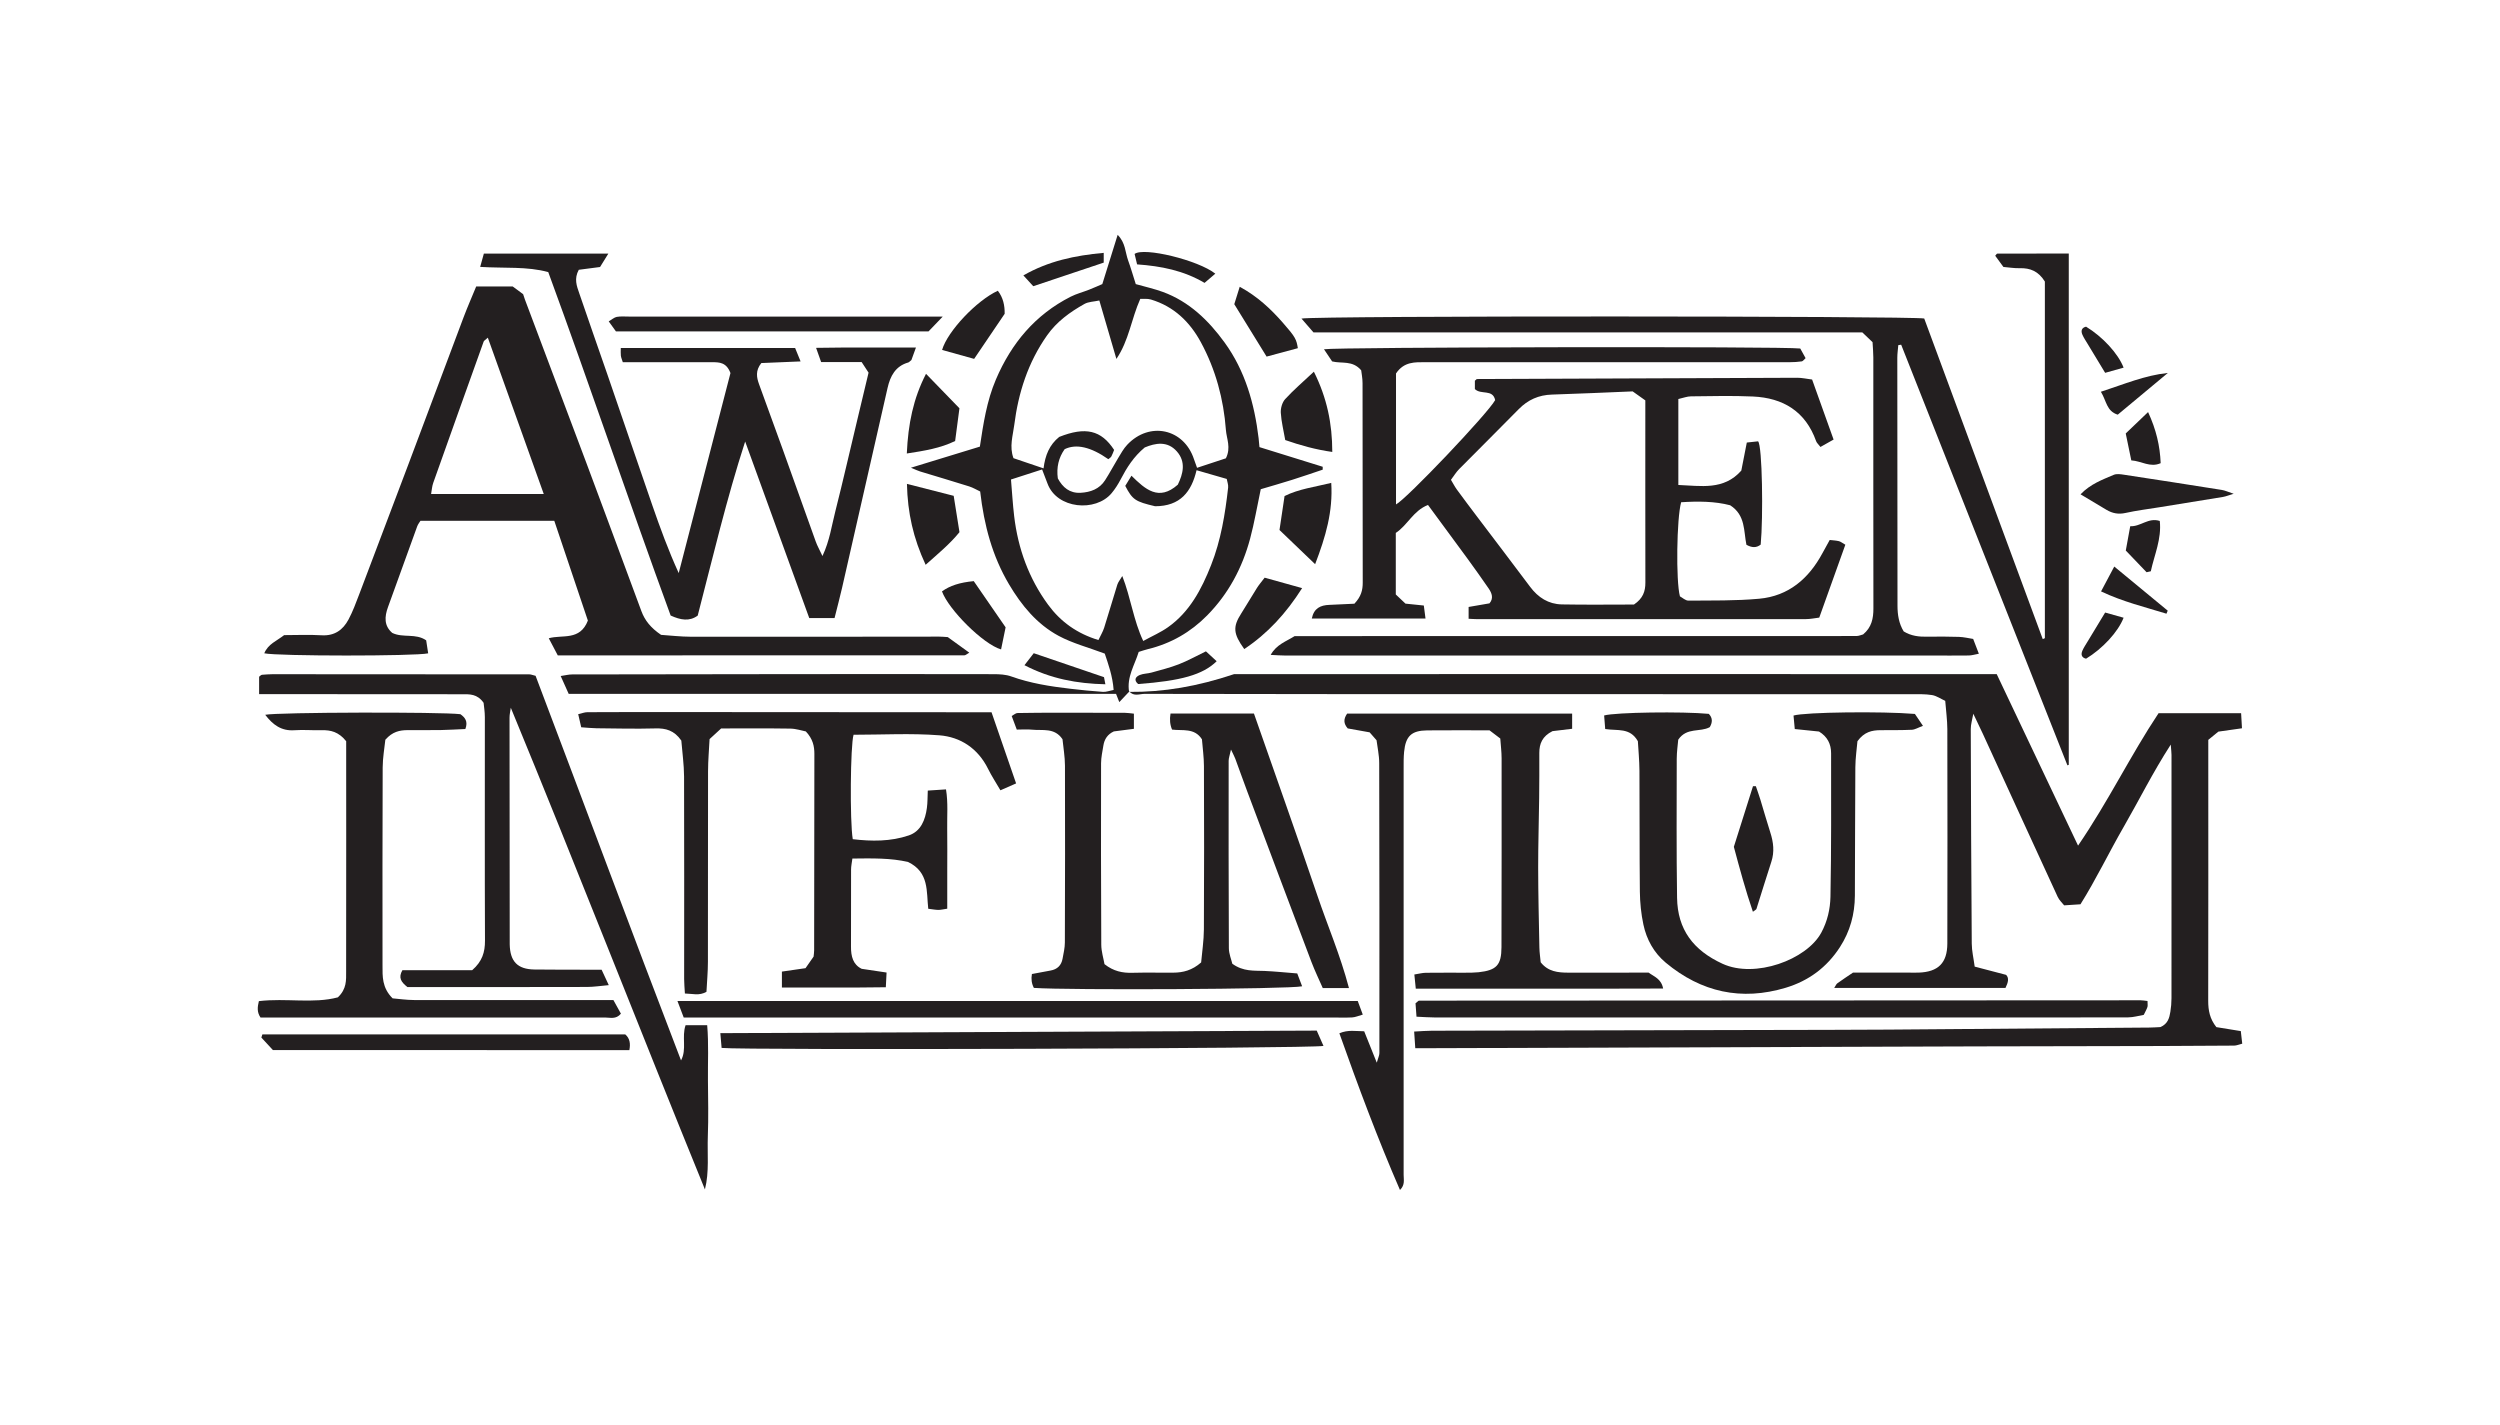 <?xml version="1.0" encoding="UTF-8"?><svg id="a" xmlns="http://www.w3.org/2000/svg" viewBox="0 0 963.29 549"><defs><style>.c{fill:#231f20;stroke-width:0px;}</style></defs><g id="b"><path class="c" d="M435.03,266.6c13.42.12,26.42-2.13,40.47-6.84,97.12-.07,195.69-.02,293.87,0,10.54,22.22,20.72,43.68,31.34,66.07,11.68-17.08,20.24-34.81,31.01-51.01h31.82c.11,1.94.21,3.71.33,5.8-3.17.45-5.82.83-9.1,1.29-.86.7-2.18,1.79-3.88,3.17,0,2.58,0,5.29,0,7.99,0,30.86.04,61.73-.03,92.59,0,3.63.59,6.9,3.14,10.11,2.77.45,5.81.94,9.42,1.53.16,1.4.34,3.02.55,4.85-1.29.32-2.19.73-3.09.74-9.51.09-19.02.14-28.53.16-23.29.05-46.59.07-69.88.14-69.87.22-139.74.46-209.61.69-2.3,0-4.6,0-7.53,0-.15-2.23-.27-4-.43-6.4,2.68-.13,4.74-.32,6.8-.32,43.29-.11,86.57-.19,129.86-.29,15.33-.03,30.67-.04,46-.14,33.57-.23,67.13-.52,100.7-.79,1.54-.01,3.08-.14,4.21-.19,2.89-1.28,3.43-3.58,3.81-5.89.28-1.71.43-3.46.43-5.2.03-31.25.02-62.5.01-93.75,0-.91-.13-1.81-.29-4-7,10.86-12.2,21.41-18.06,31.57-5.78,10.02-10.78,20.48-16.73,29.96-2.35.15-4.05.27-6.29.41-.7-.9-1.88-1.96-2.49-3.28-9.65-20.92-19.23-41.87-28.83-62.8-1.13-2.46-2.32-4.89-3.68-7.75-.38,2.21-.99,4.06-.98,5.91.07,27.55.18,55.11.38,82.66.02,2.82.7,5.63,1.13,8.87,4.13,1.08,7.81,2.05,12.09,3.17,1.25,1.21.81,2.94-.22,5.03h-65.99c.57-.87.78-1.46,1.19-1.76,1.86-1.35,3.79-2.61,6.03-4.13,6.91,0,14.08,0,21.25,0,1.36,0,2.72.04,4.08,0,7.53-.27,11-3.73,11.03-11.17.05-13.2.08-68.33,0-82.69-.02-3.46-.5-6.91-.81-10.86-1.77-.8-3.37-1.95-5.11-2.23-2.66-.43-5.41-.33-8.13-.33-49.69-.02-99.38,0-149.08-.02-48.72,0-97.44,0-146.16-.11-1.93,0-4.22,1.12-5.89-.94l-.14.2Z"/><path class="c" d="M787.92,245.89V108.49c-2.47-4.01-5.68-5.26-9.68-5.15-2.09.06-4.18-.31-6.29-.48-1.17-1.59-2.17-2.96-3.16-4.31.34-.36.57-.83.81-.83,9.06-.04,18.12-.03,27.53-.03v197.02c-.17.06-.35.12-.52.19-21.35-54.03-42.7-108.05-64.06-162.08-.37.06-.74.11-1.11.17-.13,1.62-.38,3.24-.38,4.87,0,31.84.05,63.67.07,95.51,0,3.55.55,6.93,2.39,9.92,2.89,1.78,5.92,2.1,9.07,2.04,4.07-.07,8.15-.06,12.23.07,1.86.06,3.71.52,5.47.79.79,2.05,1.4,3.64,2.19,5.7-1.46.27-2.67.66-3.89.68-4.85.07-9.71.01-14.56.01-82.89,0-165.78.02-248.67.01-1.72,0-3.43-.14-5.75-.25,2.21-4.01,5.9-5.14,9.23-7.24,72.03,0,144.23,0,216.44-.03.94,0,1.88-.44,2.61-.62,3.28-2.74,3.97-6.15,3.96-10.03-.06-32.22-.02-64.45-.03-96.67,0-1.93-.19-3.86-.3-5.91-1.28-1.22-2.52-2.41-3.94-3.76h-211.48c-1.52-1.76-2.96-3.41-4.62-5.33,6.03-1.15,235.52-.99,239.95-.03,15.27,41.3,30.47,82.42,45.67,123.54.28-.12.55-.24.83-.37Z"/><path class="c" d="M705.02,208.06c1.27.15,2.44.19,3.54.46.7.17,1.31.71,2.48,1.37-3.33,9.29-6.62,18.49-10.05,28.08-1.7.2-3.39.58-5.08.58-42.32.03-84.64.02-126.96.01-.93,0-1.87-.09-3.07-.14v-4.55c2.66-.46,5.28-.91,8.04-1.39,1.64-1.91.95-3.88-.31-5.72-2.63-3.82-5.32-7.6-8.05-11.35-5.01-6.87-10.07-13.7-15.33-20.84-5.66,2.18-7.91,7.84-12.41,10.77v23.72c1.26,1.19,2.51,2.37,3.73,3.53,2.26.23,4.36.45,7.07.73.2,1.55.4,3.09.65,5h-43.81c.83-4,3.37-5.12,6.74-5.25,3.44-.13,6.87-.32,9.67-.45,2.62-2.78,3.22-5.28,3.21-8.13-.05-25.62-.02-51.25-.07-76.87,0-1.89-.39-3.77-.52-4.93-3.36-3.96-7.47-2.48-11.2-3.43-.99-1.47-2.05-3.05-3.14-4.68,4.4-.85,177.2-1.15,183.52-.29.6,1.07,1.31,2.36,2.05,3.71-.64.57-1.02,1.19-1.48,1.25-1.52.22-3.07.31-4.6.31-46.78.01-93.57.01-140.35,0-4.11,0-8.29-.26-11.39,4.34v50.47c4.08-2.11,35.31-34.96,38.21-40.2-.93-4.37-5.48-1.92-7.82-4.26v-3.2c.51-.42.66-.66.81-.66,41.13-.18,82.26-.36,123.39-.49,1.86,0,3.72.43,5.74.68,2.8,7.82,5.46,15.25,8.28,23.13-1.79,1.01-3.36,1.9-5.06,2.85-.78-1.02-1.43-1.55-1.67-2.23-4.08-11.48-12.71-16.68-24.37-17.21-7.94-.36-15.92-.14-23.87-.06-1.47.01-2.94.61-4.85,1.03v33.12c8.71.32,17.43,2.15,24.26-5.53.68-3.48,1.35-6.88,2.12-10.82,1.6-.17,3.2-.34,4.33-.47,1.66,1.39,2.02,29.42,1.02,39.79-1.7,1.35-3.47,1.2-5.5.07-1.1-5.26-.28-11.4-6.26-15.22-5.9-1.56-12.42-1.58-18.89-1.17-1.73,6.06-2.06,30.39-.47,36.26.94.5,2.11,1.65,3.27,1.65,9.1-.08,18.24.1,27.29-.73,11.31-1.04,19.07-7.74,24.34-17.53.91-1.69,1.85-3.36,2.83-5.14ZM633.96,154.27c-1.7-1.21-3.09-2.19-4.87-3.46-10.21.41-20.65.91-31.09,1.23-5.11.15-9.28,2.01-12.85,5.65-7.58,7.74-15.3,15.34-22.91,23.05-1.18,1.19-2.06,2.68-3.17,4.14.88,1.46,1.48,2.65,2.25,3.71,2.51,3.44,5.07,6.84,7.64,10.24,6.88,9.1,13.8,18.16,20.63,27.29,3.08,4.12,7.07,6.67,12.2,6.77,9.47.18,18.96.05,27.8.05,3.49-2.35,4.4-5.1,4.4-8.43-.05-23.26-.02-46.53-.02-70.25Z"/><path class="c" d="M435.17,266.41c-1.04,1.11-2.09,2.21-3.89,4.12-.42-1.06-.83-2.12-1.25-3.18h-210.91c-1-2.23-1.9-4.24-3.08-6.87,1.88-.28,3.11-.61,4.34-.61,28.14-.06,56.29-.1,84.43-.12,26.01-.02,52.02-.04,78.03.02,2.29,0,4.72.12,6.83.88,7.36,2.64,14.98,3.83,22.68,4.73,4.21.49,8.42.93,12.65,1.21,1.25.08,2.54-.45,4.1-.75-.39-5.4-2.1-10.06-3.42-14-6.33-2.38-12.4-3.95-17.76-6.83-8.36-4.49-14.3-11.72-19.12-19.85-6.43-10.85-9.62-22.71-11.12-35.78-1.28-.6-2.72-1.48-4.27-1.97-6.27-1.98-12.59-3.83-18.88-5.75-.89-.27-1.73-.7-3.53-1.44,9.43-2.89,17.96-5.5,26.56-8.13,1.34-8.83,2.64-17.59,6.18-25.87,5.97-13.97,15.14-24.96,28.81-31.9,2.23-1.13,4.71-1.76,7.05-2.68,1.91-.75,3.79-1.6,5.14-2.18,2.07-6.64,3.89-12.51,5.91-18.97,3.05,3.07,2.9,6.7,4.01,9.78,1.11,3.07,2.01,6.21,2.97,9.2,3.74,1.06,7.14,1.81,10.39,3,10.19,3.72,17.67,11,23.85,19.52,7.92,10.92,11.49,23.57,13.09,36.83.11.95.18,1.9.33,3.46,8.08,2.51,16.22,5.04,24.37,7.57,0,.37,0,.75,0,1.12-3.93,1.31-7.84,2.68-11.79,3.92-4.03,1.27-8.1,2.43-12.08,3.61-1.41,6.65-2.46,12.93-4.1,19.05-3,11.21-8.32,21.22-16.53,29.56-6.39,6.49-13.99,10.86-22.86,13.01-1.11.27-2.18.66-3.54,1.07-1.55,5.07-4.67,9.69-3.7,15.4l.14-.2ZM472.36,176.58c2.05-4.12.25-7.53,0-10.91-.88-11.89-3.94-23.25-9.63-33.77-4.27-7.9-10.43-13.84-19.25-16.49-1.35-.41-2.89-.2-4.11-.26-3.49,7.85-4.36,16.02-9.2,23.15-2.14-7.33-4.28-14.66-6.58-22.52-2.13.47-4.18.46-5.73,1.33-5.55,3.12-10.65,6.77-14.43,12.15-7.32,10.4-11.05,22.07-12.62,34.49-.52,4.12-1.96,8.34-.3,12.79,3.74,1.27,7.48,2.53,11.59,3.93.62-5.06,2.28-9.09,6.03-12.12,10.11-4.01,16.16-2.65,21.16,5-.31.75-.59,1.67-1.05,2.5-.25.45-.79.74-1.18,1.08q-10.14-7.1-16.83-3.86-3.49,4.9-2.63,11.26c1.88,3.51,4.6,5.78,8.78,5.55,3.82-.21,7.25-1.45,9.43-4.84,1.77-2.75,3.29-5.66,4.99-8.46,1.09-1.78,2.1-3.68,3.52-5.19,8.6-9.14,21.85-6.25,25.74,5.54.36,1.08.77,2.15,1.19,3.32,3.85-1.27,7.47-2.46,11.11-3.66ZM440.51,246.98c3.56-1.95,6.75-3.33,9.53-5.3,8.38-5.93,12.93-14.62,16.6-23.9,3.81-9.62,5.43-19.71,6.58-29.91.12-1.07-.34-2.2-.54-3.33-3.9-1.13-7.56-2.18-11.63-3.36-1.94,8.27-6.25,13.88-15.98,13.88-7.61-1.79-8.69-2.48-11.49-7.84.64-1.05,1.39-2.29,2.39-3.92,5.3,5.23,10.51,9.97,17.86,3.45,2.02-4.16,3.22-8.72-.35-12.79-3.66-4.17-8.31-3.24-12.39-1.55-4.29,3.56-6.93,7.8-9.27,12.28-.98,1.88-2.14,3.71-3.49,5.33-6.13,7.37-21.1,6.14-24.72-3.73-.59-1.62-1.23-3.22-2.07-5.4-3.91,1.26-7.67,2.47-11.99,3.87.42,4.92.68,9.52,1.22,14.09,1.48,12.5,5.64,24.03,13.12,34.21,4.81,6.54,11.14,11.06,19.35,13.56.79-1.68,1.7-3.15,2.21-4.74,1.76-5.52,3.35-11.1,5.08-16.62.3-.95,1-1.77,1.91-3.31,3.33,8.54,4.29,17.06,8.08,25.05Z"/><path class="c" d="M183.47,110.39h14.09c1.37,1.01,2.61,1.92,4.01,2.96.2.6.42,1.33.68,2.04,7.9,21,15.82,41.98,23.69,62.99,5.09,13.58,10.11,27.2,15.16,40.8,2.02,5.43,4.03,10.87,6.04,16.3,1.32,3.55,3.54,6.39,7.58,9.14,3.3.22,7.52.72,11.74.73,31.82.04,63.64-.03,95.45-.05.96,0,1.93.1,3.28.18,2.52,1.82,5.25,3.8,8.29,6-.95.54-1.42,1.02-1.88,1.02-52.17.03-104.33.03-156.68.03-1.18-2.24-2.24-4.25-3.47-6.6,5.25-1.5,11.99,1.1,15.07-6.81-4.11-12.21-8.48-25.19-12.94-38.44h-51.58c-.31.52-.93,1.28-1.25,2.14-3.77,10.35-7.49,20.73-11.25,31.09-1.35,3.72-1.57,7.19,1.64,9.96,4.14,2.02,9.02.04,13.07,2.86.26,1.72.52,3.38.77,5.01-5.14,1.13-58.12,1.12-63.15-.02,1.44-3.58,4.85-4.79,7.65-7,4.75,0,9.61-.23,14.44.06,4.96.3,8.2-2.04,10.35-6.05,1.63-3.05,2.85-6.34,4.08-9.59,6.38-16.78,12.74-33.57,19.06-50.37,7.09-18.84,14.12-37.7,21.22-56.54,1.49-3.94,3.19-7.8,4.84-11.82ZM187.97,130.11c-1.06.97-1.49,1.17-1.6,1.49-6.5,18.15-13,36.3-19.44,54.47-.47,1.31-.54,2.77-.82,4.28h43.41c-7.27-20.32-14.32-40.03-21.55-60.24Z"/><path class="c" d="M223.02,103.94c-1.91,3.48-.77,6.3.15,8.99,3.54,10.44,7.24,20.82,10.83,31.25,5.79,16.8,11.5,33.62,17.31,50.41,3.03,8.75,6.2,17.44,10.21,26.23,6.71-25.95,13.43-51.9,19.94-77.07-1.56-4.17-4.32-4.19-7.1-4.18-7.96,0-15.92,0-23.88,0-3.46,0-6.93,0-10.5,0-.34-1.08-.66-1.78-.75-2.5-.11-.89-.03-1.81-.03-2.99h67.17c.55,1.36,1.17,2.87,2.11,5.18-5.64.23-10.55.44-15.13.63-2.34,2.93-1.82,5.55-.87,8.17,3.02,8.37,6.11,16.72,9.12,25.09,4.26,11.84,8.45,23.69,12.72,35.52.58,1.62,1.44,3.13,2.59,5.58,2.8-5.97,3.55-11.75,4.98-17.32,1.54-6,2.95-12.04,4.39-18.07,1.4-5.84,2.76-11.68,4.15-17.52,1.39-5.84,2.79-11.67,4.24-17.75-.79-1.2-1.6-2.46-2.67-4.09h-15.61c-.72-2.02-1.27-3.58-1.94-5.47,12.77-.22,25.27-.08,38.48-.12-.86,2.37-1.36,3.75-1.75,4.82-.61.48-.88.84-1.22.94-4.96,1.41-6.93,5.26-7.97,9.82-5.85,25.64-11.66,51.29-17.51,76.93-.86,3.76-1.86,7.49-2.92,11.74h-9.74c-8.23-22.68-16.47-45.36-24.7-68.04-7.19,22.2-12.44,44.54-18.28,67.07-3.19,2.36-6.61,1.72-10.43-.02-16.07-43.88-31.01-88.35-47.16-132.33-8.15-2.24-16.74-1.42-26.23-2,.53-1.89.95-3.44,1.42-5.13h47.97c-1.25,2.02-2.2,3.55-3.2,5.17-2.78.36-5.43.71-8.2,1.07Z"/><path class="c" d="M231.8,373.63c1.03,2.21,1.75,3.76,2.77,5.96-3.08.27-5.72.69-8.37.7-18.83.06-37.66.03-56.49.03-4.46,0-8.91,0-12.74,0-2.48-1.97-3.55-3.62-1.92-6.48h26.88c3.89-3.39,4.96-6.96,4.94-11.34-.13-28.73-.03-57.46-.05-86.18,0-2.09-.36-4.17-.48-5.52-2.47-3.52-5.44-3.3-8.35-3.3-22.32,0-44.65-.03-66.97-.04-3.64,0-7.28,0-11.18,0v-6.71c.3-.25.44-.39.6-.5.16-.1.33-.24.5-.25,1.35-.09,2.71-.22,4.06-.22,33,0,66,.02,99,.06.56,0,1.11.25,2.37.56,18.61,49.12,37.04,98.69,56.04,148.19,2.32-4.29.18-9.05,1.76-13.58h8.32c.62,7.35.22,14.3.29,21.23.07,7.18.23,14.37-.04,21.54-.26,6.8.61,13.66-1.12,20.53-25.19-61.78-49.33-123.87-74.8-185.61-.17,1.26-.49,2.52-.49,3.79,0,28.73.04,57.46.07,86.18,0,.39,0,.78,0,1.16.12,6.64,3.01,9.64,9.54,9.73,6.6.08,13.2.06,19.8.08,1.92,0,3.84,0,6.1,0Z"/><path class="c" d="M519.81,380.71h-10.13c-1.36-3.12-3.03-6.55-4.38-10.1-8.29-21.88-16.51-43.79-24.73-65.7-1.57-4.17-3.04-8.37-4.59-12.55-.3-.82-.74-1.6-1.66-3.55-.49,2.29-.9,3.3-.9,4.31-.02,24.07-.04,48.14.08,72.2.01,2.21.96,4.41,1.33,6.02,4.26,3.1,8.4,2.6,12.45,2.78,4.05.18,8.08.61,12.57.96.57,1.5,1.21,3.19,1.88,4.95-5,1.14-90.17,1.55-103.36.62q-1.29-2.42-.76-5.35c2.32-.43,4.75-.9,7.19-1.34,2.58-.46,4.15-1.98,4.62-4.54.38-2.07.88-4.17.89-6.26.08-22.71.11-45.42.04-68.13-.01-3.46-.63-6.92-.95-10.19-3.07-4.58-7.7-3.26-11.75-3.69-1.87-.2-3.78-.03-5.87-.03-.72-1.93-1.3-3.47-1.96-5.24.92-.49,1.55-1.12,2.19-1.14,5.43-.11,10.86-.12,16.3-.12,8.35,0,16.69,0,25.04.03,1.12,0,2.23.2,3.56.33v5.84c-2.89.37-5.36.69-7.73,1-2.4,1.1-3.63,2.98-4.02,5.41-.37,2.28-.89,4.58-.9,6.87-.05,23.29-.04,46.59.08,69.88.01,2.64.85,5.27,1.24,7.52,3.49,2.76,6.97,3.44,10.78,3.33,5.24-.14,10.48-.01,15.72-.05,3.78-.02,7.28-.89,10.74-3.94.34-3.94,1.04-8.35,1.06-12.76.12-20.96.09-41.93.02-62.89-.01-3.47-.5-6.95-.77-10.33-2.88-4.51-7.53-3.21-11.51-3.74q-1.19-2.75-.6-6.18h32.15c4.09,11.64,8.2,23.28,12.26,34.94,4.08,11.69,8.19,23.37,12.15,35.1,3.93,11.64,8.84,22.98,12.2,35.73Z"/><path class="c" d="M262.49,285.31c-2.71-3.89-5.96-4.75-9.95-4.64-7.56.21-15.14.02-22.71-.06-1.89-.02-3.78-.24-5.88-.38-.43-1.85-.76-3.3-1.16-5.05,1.37-.31,2.45-.75,3.53-.76,11.65-.06,23.29-.06,34.94-.05,37.85.02,75.7.05,113.56.07,2.31,0,4.62,0,7.23,0,3.19,9.24,6.26,18.14,9.47,27.42-2.2.97-3.88,1.7-6.04,2.65-1.75-3.01-3.43-5.56-4.77-8.28-3.88-7.83-10.58-12.28-18.78-12.91-10.97-.85-22.05-.21-33.04-.21-1.22,4.06-1.47,33.35-.31,40.24,7.25.86,14.6.93,21.61-1.46,4.65-1.58,6.34-5.98,6.96-10.61.28-2.08.23-4.2.34-6.66,2.39-.16,4.39-.29,7.02-.46.85,5.19.38,10.18.46,15.13.08,5.24.02,10.48.02,15.72,0,4.99,0,9.98,0,15.12-1.58.23-2.5.48-3.42.47-1.13-.01-2.26-.24-3.9-.44-.75-6.59.43-14.09-7.78-18.02-6.5-1.55-13.81-1.43-21.45-1.33-.21,1.64-.51,2.94-.51,4.24-.04,9.9.02,19.8-.03,29.7-.02,3.74.78,6.95,4.13,8.55,3.36.5,6.35.95,9.58,1.43-.11,2.09-.18,3.55-.29,5.67-13.41.21-26.52.06-40.04.11v-6.14c3.13-.45,6.13-.89,9.1-1.32,1.15-1.65,2.13-3.06,3.11-4.46.08-.84.21-1.61.21-2.38.03-25.23.05-50.47.09-75.7,0-3.01-.57-5.78-3.29-8.68-1.52-.29-3.75-1.06-6-1.09-8.92-.14-17.84-.06-26.63-.06-1.54,1.41-2.81,2.58-4.46,4.1-.2,3.96-.58,8.2-.59,12.44-.06,24.46,0,48.92-.05,73.38,0,3.86-.37,7.73-.56,11.55-2.83,1.64-5.41.71-8.31.66-.12-2.17-.29-3.87-.29-5.57,0-26.01.06-52.02-.03-78.03-.02-4.63-.69-9.26-1.06-13.88Z"/><path class="c" d="M530.41,285.23c-1.23-1.4-2.11-2.41-2.67-3.05-3.25-.58-5.91-1.06-8.44-1.51-1.63-1.87-1.68-3.6-.22-5.72h86.69v5.86c-2.95.35-5.57.67-7.57.91-3.94,1.97-5.09,4.86-5.08,8.42.01,5.8.01,11.61-.06,17.41-.1,8.92-.39,17.83-.38,26.75.02,10.28.26,20.55.47,30.82.04,1.92.33,3.84.5,5.66,2.85,3.63,6.68,3.99,10.62,4,9.31.01,18.63,0,27.94-.01.97,0,1.93,0,3.04,0,2.07,1.54,4.86,2.34,5.58,6.13-31.69.12-63.22,0-95.31.05-.2-2-.36-3.57-.55-5.46,1.86-.29,3.14-.65,4.42-.66,5.04-.07,10.09-.01,15.13-.03,1.74,0,3.5,0,5.23-.18,6.89-.76,8.77-2.77,8.79-9.64.06-24.25.07-48.5.05-72.76,0-2.5-.33-5.01-.51-7.66-1.42-1.08-2.78-2.11-4.15-3.15-8.09,0-16.04-.06-23.99.02-6.07.06-8.32,2.18-8.92,8.28-.21,2.12-.18,4.26-.18,6.4,0,52.19.02,104.37,0,156.56,0,1.85.61,3.88-1.41,5.86-8.65-19.94-16.13-40.02-23.35-60.39,3.4-1.44,6.25-.79,9.56-.77,1.48,3.69,2.96,7.39,4.85,12.1.52-1.85,1.01-2.78,1.01-3.71.02-37.25.02-74.5-.07-111.75,0-3.06-.7-6.12-1.02-8.76Z"/><path class="c" d="M618.51,280.91c-.16-1.98-.29-3.64-.41-5.23,4.4-1.23,30.26-1.58,40.33-.62,1.53,1.59,1.44,3.33.37,5.12-3.72,2.06-8.84-.05-12.15,4.83-.17,2-.57,4.68-.58,7.36-.02,17.85-.14,35.71.13,53.56.18,12.21,6.22,20.24,17.55,25.44,12.46,5.71,32.33-1.52,38-11.97,2.4-4.42,3.45-9.16,3.55-13.85.37-18.43.24-36.87.25-55.31,0-3.51-1.38-6.38-4.66-8.37-2.89-.3-5.92-.61-9.34-.96-.18-1.96-.33-3.62-.48-5.2,4.39-1.32,34.06-1.69,46.77-.62.74,1.09,1.74,2.57,3.1,4.59-1.9.7-3.06,1.45-4.26,1.51-4.05.19-8.11.13-12.17.16-3.21.03-6.18.63-8.81,4.25-.23,2.75-.78,6.39-.81,10.02-.13,16.5-.08,33-.18,49.49-.04,7.12-1.82,13.72-5.75,19.81-5.07,7.85-12.09,13.02-20.88,15.67-17.09,5.15-32.57,1.73-46.24-9.65-4.58-3.82-7.4-8.94-8.62-14.7-.88-4.14-1.31-8.43-1.36-12.67-.17-15.53-.06-31.05-.16-46.58-.03-4.05-.42-8.09-.61-11.4-3.06-5.37-7.8-3.91-12.6-4.69Z"/><path class="c" d="M236.36,385.35c1.1,1.98,1.99,3.61,2.89,5.23-1.9,2.32-4.2,1.47-6.18,1.48-24.25.05-48.5.01-72.75,0-18.04,0-36.08.01-54.12.02-1.92,0-3.85,0-5.81,0-1.46-2.13-1.17-4.1-.64-6.33,10.49-1.25,21.03,1.07,30.44-1.46,3.44-3.26,3.18-6.64,3.18-9.92.02-17.27.03-34.53.03-51.8,0-9.31,0-18.62-.01-27.94,0-3.28,0-6.56,0-9.03-2.92-3.64-5.99-4.33-9.44-4.24-3.49.1-7-.24-10.47.01-5.07.37-8.36-2.11-11.29-5.95,4.56-1,67.81-1.15,75.21-.23,1.73,1.23,3.03,2.73,1.91,5.71-3.08.13-6.3.34-9.51.4-4.27.07-8.54,0-12.8.03-2.99.02-5.79.58-8.52,3.7-.31,3.05-1.01,6.87-1.03,10.69-.11,25.41-.07,50.83-.06,76.24,0,4.26-.23,8.62,3.89,12.72,2.25.18,5.29.64,8.33.65,24.44.05,48.89.01,73.33,0,.96,0,1.93,0,3.43,0Z"/><path class="c" d="M827.47,385.7c0,1.19.14,1.81-.03,2.32-.3.91-.8,1.75-1.41,3.02-1.88.32-3.94.96-6,.97-23.84.07-47.68.05-71.52.05-65.17,0-130.34,0-195.51-.01-2.27,0-4.54-.19-7.2-.3-.16-2.16-.28-3.81-.38-5.17.55-.45.7-.58.85-.7.15-.11.31-.31.47-.31,92.7-.06,185.41-.11,278.11-.14.74,0,1.49.15,2.62.27Z"/><path class="c" d="M523.16,385.7c.61,1.65,1.18,3.2,1.94,5.24-1.65.46-2.85,1.02-4.07,1.09-2.71.14-5.43.03-8.14.03-77.4,0-154.8,0-232.21,0h-17.24c-.78-2.06-1.48-3.91-2.41-6.36h262.13Z"/><path class="c" d="M277.55,398.09c77.09-.33,153.26-.66,229.81-.98.94,2.13,1.75,3.96,2.6,5.9-4.71,1.03-223.53,1.68-231.91.77-.13-1.51-.27-3.12-.49-5.69Z"/><path class="c" d="M101.1,398.57h139.82c1.77,1.5,2.07,3.59,1.58,6.05H105.17c-1.36-1.47-2.91-3.15-4.46-4.83.13-.41.26-.82.39-1.22Z"/><path class="c" d="M363.26,121.98c-2.41,2.51-3.96,4.13-5.49,5.72h-120.44c-.82-1.13-1.68-2.33-2.78-3.87,1.25-.72,2.12-1.55,3.11-1.73,1.51-.27,3.09-.12,4.64-.12,38.04,0,76.08,0,114.12,0,1.9,0,3.8,0,6.84,0Z"/><path class="c" d="M860.67,190.26c-1.98.59-3.04,1.04-4.15,1.22-8.17,1.36-16.34,2.66-24.52,3.98-4.36.71-8.76,1.24-13.07,2.2-2.68.59-4.97.13-7.21-1.18-3.28-1.92-6.52-3.9-10.05-6.01,3.82-4,8.41-5.63,12.79-7.51,1.12-.48,2.66-.24,3.96-.04,12.57,1.91,25.13,3.86,37.68,5.86,1.27.2,2.47.79,4.57,1.48Z"/><path class="c" d="M349.41,174.74c.51-11.44,2.5-21.21,7.4-30.7,4.46,4.6,8.43,8.69,12.88,13.28-.48,3.61-1.05,7.96-1.66,12.61-5.69,2.78-11.79,3.76-18.62,4.81Z"/><path class="c" d="M506.26,143.22c5.06,10.14,7.07,19.95,7.09,30.92-6.41-.89-12.38-2.58-18.13-4.58-.64-3.71-1.51-7.09-1.71-10.51-.1-1.74.53-4,1.67-5.25,3.21-3.51,6.86-6.62,11.07-10.58Z"/><path class="c" d="M493.01,204.21c.66-4.43,1.28-8.59,1.95-13.08,5.51-2.73,11.57-3.48,17.99-5.06.7,11.03-2.15,20.74-6.21,31.32-4.94-4.74-9.07-8.71-13.73-13.17Z"/><path class="c" d="M675.42,351.32c-2.84-8.29-5.07-16.54-7.34-25.02,2.43-7.7,4.91-15.53,7.38-23.37.37,0,.73,0,1.1,0,.57,1.7,1.19,3.39,1.72,5.11,1.3,4.24,2.49,8.51,3.85,12.73,1.21,3.75,1.66,7.45.39,11.31-1.98,6.02-3.8,12.09-5.73,18.13-.09.3-.56.47-1.37,1.11Z"/><path class="c" d="M349.46,186.45c6.63,1.69,12.16,3.1,18.01,4.6.74,4.63,1.45,9.13,2.23,14-3.62,4.49-8.09,8.16-13.04,12.58-4.78-10.31-6.95-19.99-7.2-31.18Z"/><path class="c" d="M479.43,250.09c-4.29-5.94-4.44-8.6-1.15-13.73,2.07-3.23,3.98-6.57,6.04-9.81.81-1.28,1.82-2.44,2.97-3.96,4.64,1.29,9.18,2.55,14.44,4.02-6.2,9.77-13.29,17.49-22.3,23.48Z"/><path class="c" d="M387.48,241.72c-.47,2.27-1.1,5.37-1.75,8.51-6.9-2-20.21-15.33-22.77-22.35,3.02-2.21,6.83-3.44,12.24-3.96,3.89,5.65,7.8,11.32,12.27,17.79Z"/><path class="c" d="M387.12,120.9c-4.09,6.05-7.77,11.47-11.77,17.38-3.97-1.11-8.16-2.27-12.35-3.44,2.08-7.19,13.28-19.03,21.48-22.81,2.06,2.65,2.69,5.72,2.63,8.87Z"/><path class="c" d="M500.08,134.16c-4.28,1.15-8.13,2.19-12.04,3.24-4.2-6.81-8.22-13.32-12.45-20.19.59-1.9,1.25-4.03,2.09-6.71,6.87,3.72,11.96,8.54,16.59,13.81,4.91,5.59,5.26,6.43,5.81,9.85Z"/><path class="c" d="M827.11,220.49c-2.59-2.7-5.18-5.4-8.01-8.36.57-3.11,1.11-6.07,1.71-9.36,4.07.19,6.97-3.47,11.39-2.04.75,6.94-2.08,13.02-3.46,19.39-.54.12-1.08.24-1.63.37Z"/><path class="c" d="M827.69,158.78c3.14,6.79,4.58,13.02,4.85,19.69-4.08,1.8-7.28-.81-11.32-1.08-.7-3.39-1.38-6.7-2.14-10.37,2.76-2.65,5.37-5.14,8.61-8.24Z"/><path class="c" d="M425.28,97.42v3.77c-8.95,3-17.67,5.91-27.15,9.09-.82-.9-2.1-2.29-3.81-4.16,9.68-5.54,19.86-7.69,30.97-8.69Z"/><path class="c" d="M834.78,236.47c-8.28-2.56-16.74-4.58-25.21-8.59,1.75-3.3,3.24-6.1,5.09-9.58,7.17,5.92,13.89,11.46,20.6,17-.16.39-.32.78-.49,1.17Z"/><path class="c" d="M394.74,256.31c1.5-1.94,2.62-3.38,3.58-4.62,8.96,3.05,17.64,6.01,27.07,9.23.02.09.22,1.14.53,2.74-11-.24-21.12-2.13-31.18-7.35Z"/><path class="c" d="M809.5,150.95c8.99-2.92,16.89-6.31,25.81-7.25-6.44,5.37-12.89,10.74-19.31,16.08-4.36-1.36-4.3-5.28-6.5-8.83Z"/><path class="c" d="M468.27,105.46c-1.61,1.38-2.85,2.43-4.14,3.54-8.08-4.77-16.7-6.47-25.99-7.13-.35-1.48-.68-2.85-.96-4.02,3.51-2.73,24.51,2.38,31.1,7.6Z"/><path class="c" d="M464.66,250.97c1.63,1.49,2.88,2.65,4.14,3.81-5.27,5.21-13.79,7.58-30.27,8.79-1.75-1.53-1.01-2.8.67-3.49,1.39-.57,3.03-.51,4.5-.93,3.52-.98,7.1-1.87,10.5-3.19,3.38-1.31,6.57-3.1,10.45-4.98Z"/><path class="c" d="M811.14,236.02c2.47.69,4.77,1.34,7.12,2-2.15,5.54-8.19,11.98-14.47,15.79-1.76-.43-2.04-1.64-1.41-3.09.54-1.23,1.31-2.37,2.01-3.53,2.08-3.45,4.17-6.89,6.76-11.17Z"/></g><path class="c" d="M811.14,143.66c2.47-.69,4.77-1.34,7.12-2-2.15-5.54-8.19-11.98-14.47-15.79-1.76.43-2.04,1.64-1.41,3.09.54,1.23,1.31,2.37,2.01,3.53,2.08,3.45,4.17,6.89,6.76,11.17Z"/></svg>